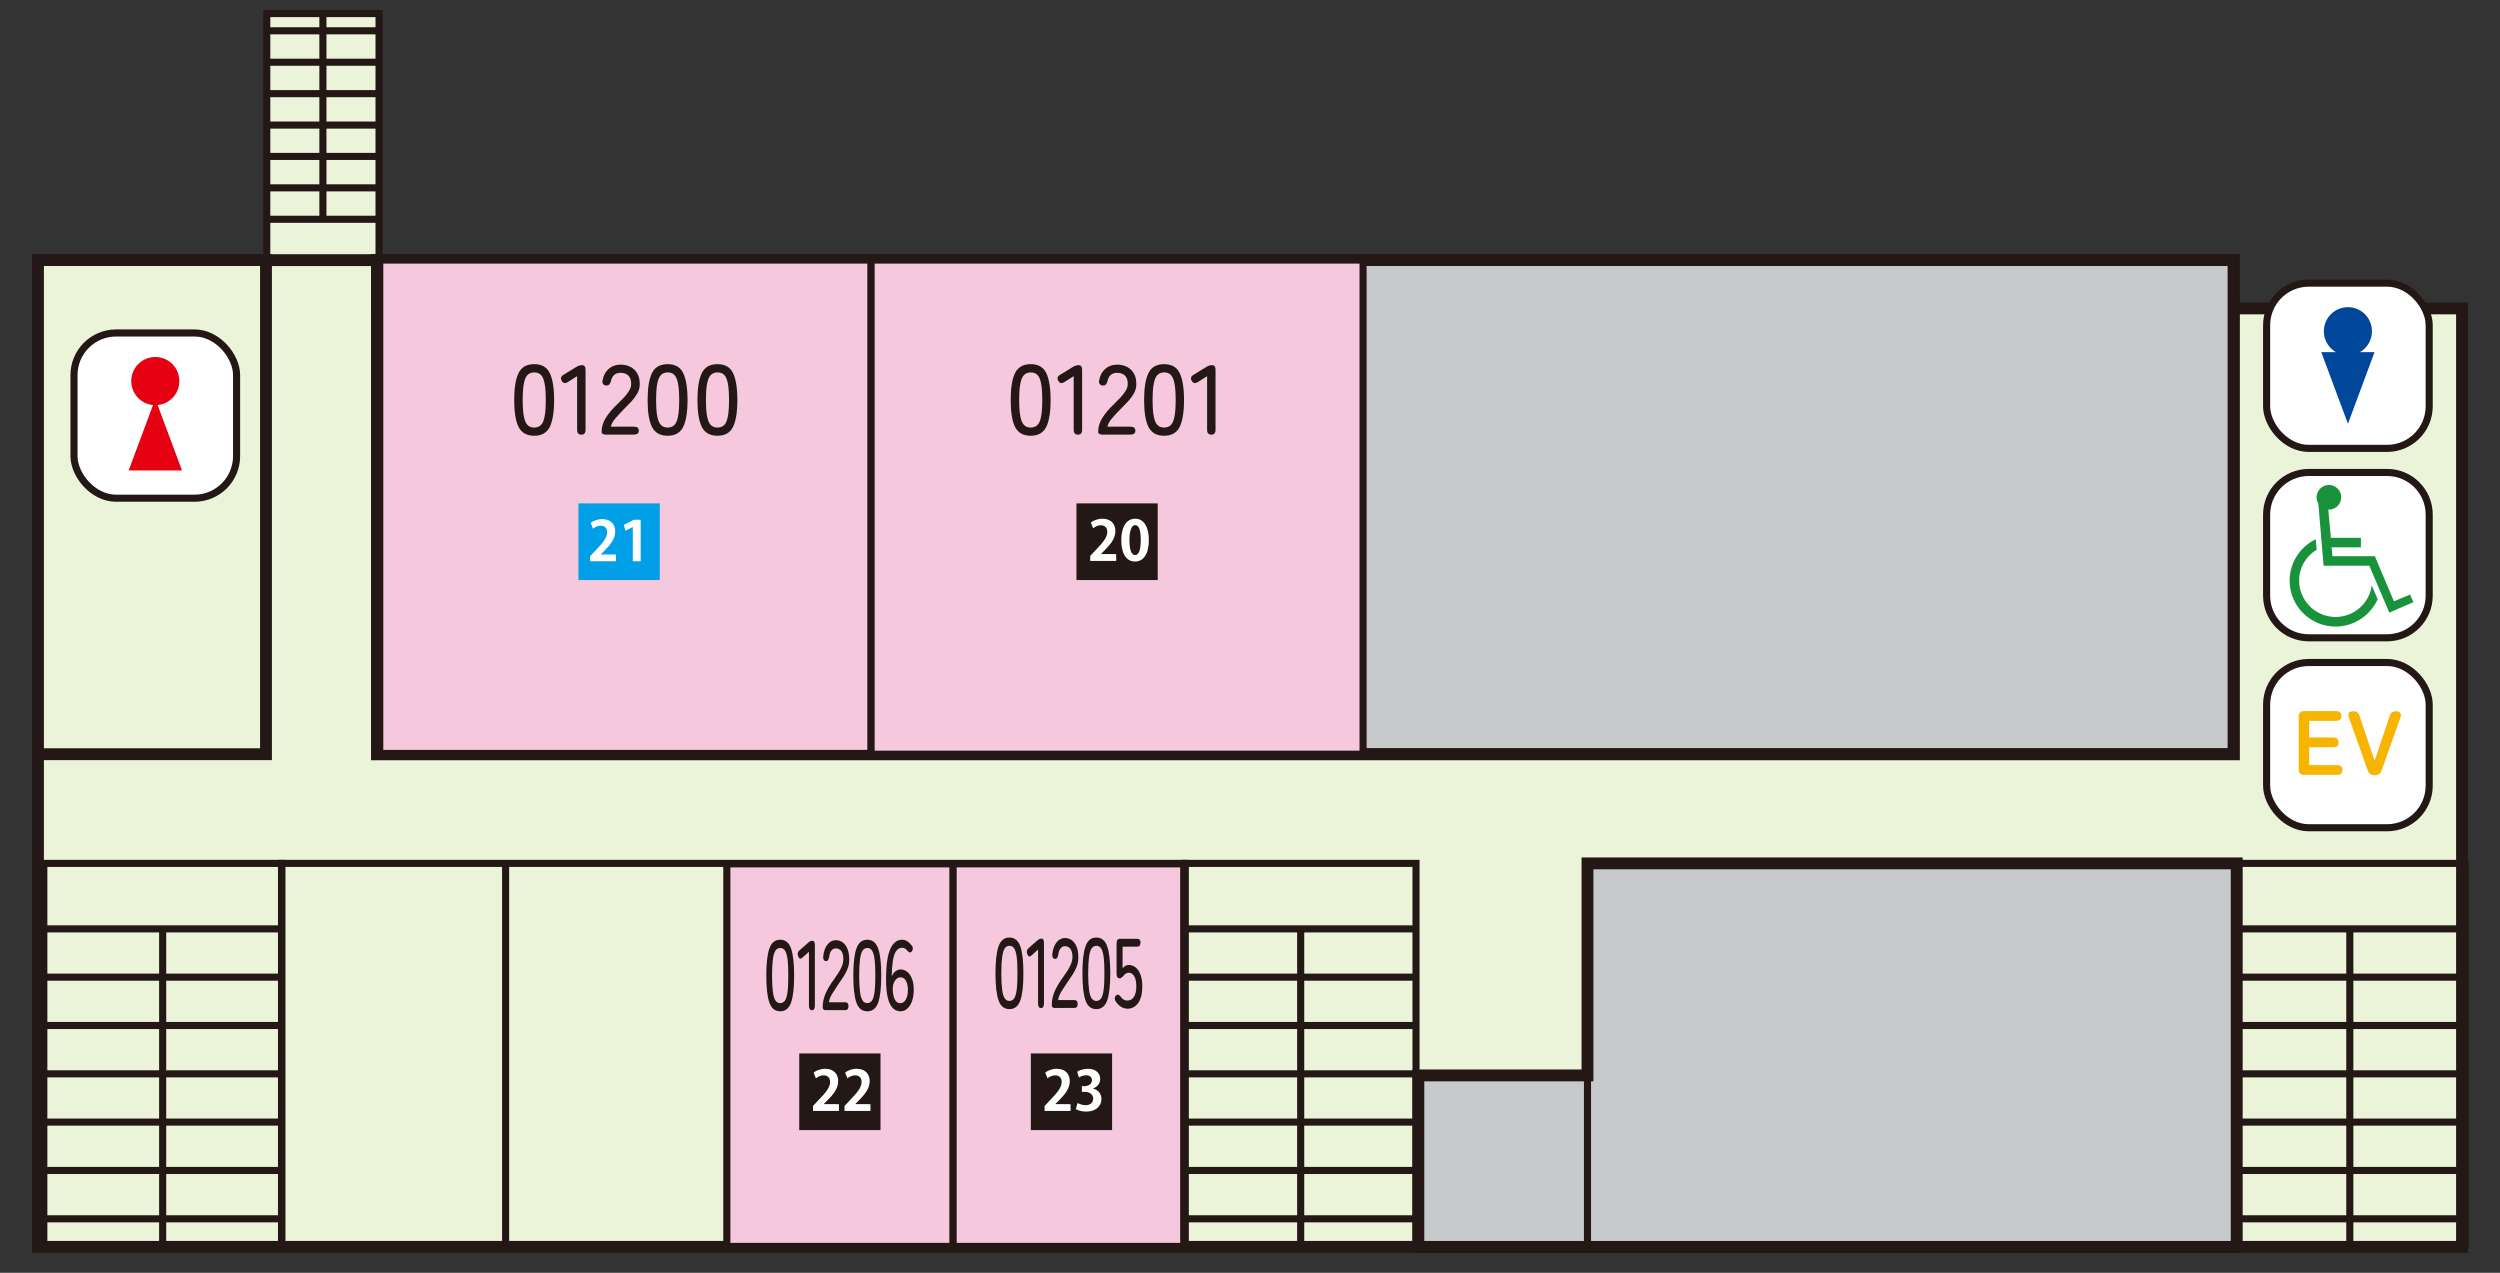 <?xml version="1.0" encoding="UTF-8"?>
<svg id="_レイヤー_2" data-name="レイヤー_2" xmlns="http://www.w3.org/2000/svg" xmlns:xlink="http://www.w3.org/1999/xlink" viewBox="0 0 320.6 163.22">
  <rect x="0" y="0" width="320.6" height="163.22" fill="#333333" stroke="none"/>
  <defs>
    <style>
      .cls-1, .cls-2, .cls-3, .cls-4, .cls-5, .cls-6 {
        fill: none;
      }

      .cls-2 {
        stroke-width: .91px;
      }

      .cls-2, .cls-3, .cls-4, .cls-6 {
        stroke: #231815;
      }

      .cls-3 {
        stroke-width: 1.07px;
      }

      .cls-7 {
        fill: #00469b;
      }

      .cls-4 {
        stroke-width: 1.52px;
      }

      .cls-8 {
        fill: #009fe8;
      }

      .cls-5 {
        stroke: #009fe8;
      }

      .cls-5, .cls-6 {
        stroke-miterlimit: 10;
        stroke-width: .97px;
      }

      .cls-9 {
        fill: #c8c9ca;
      }

      .cls-10 {
        clip-path: url(#clippath-1);
      }

      .cls-11 {
        clip-path: url(#clippath-2);
      }

      .cls-12 {
        fill: #231815;
      }

      .cls-13 {
        fill: #fff;
      }

      .cls-14 {
        fill: #ebf3d8;
      }

      .cls-15 {
        fill: #f7b400;
      }

      .cls-16 {
        fill: #f6c8dd;
      }

      .cls-17 {
        fill: #e50012;
      }

      .cls-18 {
        clip-path: url(#clippath);
      }

      .cls-19 {
        fill: #18933b;
      }
    </style>
    <clipPath id="clippath">
      <rect class="cls-1" width="320.6" height="163.22"/>
    </clipPath>
    <clipPath id="clippath-1">
      <rect class="cls-1" width="320.6" height="163.22"/>
    </clipPath>
    <clipPath id="clippath-2">
      <rect class="cls-1" width="320.6" height="163.22"/>
    </clipPath>
  </defs>
  <g id="_出展団体紹介" data-name="出展団体紹介">
    <g>
      <rect class="cls-14" x="34.21" y="1.74" width="14.4" height="31.84"/>
      <rect class="cls-2" x="34.21" y="1.74" width="14.4" height="31.84"/>
      <g class="cls-18">
        <line class="cls-2" x1="41.41" y1="27.99" x2="41.41" y2="1.61"/>
      </g>
      <line class="cls-2" x1="48.71" y1="28.12" x2="34.11" y2="28.12"/>
      <line class="cls-2" x1="48.71" y1="24.09" x2="34.11" y2="24.09"/>
      <line class="cls-2" x1="48.71" y1="20.06" x2="34.11" y2="20.06"/>
      <line class="cls-2" x1="48.71" y1="16.04" x2="34.11" y2="16.04"/>
      <line class="cls-2" x1="48.71" y1="12.01" x2="34.11" y2="12.01"/>
      <line class="cls-2" x1="48.71" y1="7.98" x2="34.11" y2="7.98"/>
      <line class="cls-2" x1="48.71" y1="3.95" x2="34.11" y2="3.95"/>
      <polygon class="cls-14" points="4.87 159.9 315.73 159.9 315.73 39.55 48.35 39.55 48.35 33.36 4.87 33.35 4.87 159.9"/>
      <polygon class="cls-4" points="4.87 159.9 315.73 159.9 315.73 39.55 48.35 39.55 48.35 33.36 4.87 33.35 4.87 159.9"/>
      <rect class="cls-3" x="4.87" y="33.35" width="29.24" height="63.37"/>
      <rect class="cls-9" x="48.35" y="33.35" width="238.1" height="63.37"/>
      <rect class="cls-4" x="48.35" y="33.35" width="238.1" height="63.37"/>
      <rect class="cls-14" x="4.87" y="33.35" width="29.24" height="63.37"/>
      <rect class="cls-4" x="4.87" y="33.35" width="29.24" height="63.37"/>
      <g class="cls-10">
        <polyline class="cls-9" points="181.89 137.91 181.89 159.9 286.84 159.9 286.84 110.72 203.58 110.72 203.58 137.91 181.89 137.91"/>
        <polygon class="cls-4" points="181.89 137.91 181.89 159.9 286.84 159.9 286.84 110.72 203.58 110.72 203.58 137.91 181.89 137.91"/>
        <line class="cls-2" x1="64.84" y1="159.7" x2="64.84" y2="110.72"/>
        <line class="cls-2" x1="93.83" y1="159.7" x2="93.83" y2="110.72"/>
        <line class="cls-2" x1="123.02" y1="159.7" x2="123.02" y2="110.72"/>
        <line class="cls-2" x1="203.58" y1="159.7" x2="203.58" y2="137.91"/>
        <rect class="cls-2" x="152" y="110.72" width="29.59" height="48.98"/>
        <line class="cls-2" x1="166.8" y1="119.32" x2="166.8" y2="159.9"/>
        <line class="cls-2" x1="151.8" y1="119.12" x2="181.79" y2="119.12"/>
        <line class="cls-2" x1="151.8" y1="125.31" x2="181.79" y2="125.31"/>
        <line class="cls-2" x1="151.8" y1="131.51" x2="181.79" y2="131.51"/>
        <line class="cls-2" x1="151.8" y1="137.71" x2="181.79" y2="137.71"/>
        <line class="cls-2" x1="151.8" y1="143.9" x2="181.79" y2="143.9"/>
        <line class="cls-2" x1="151.8" y1="150.1" x2="181.79" y2="150.1"/>
        <line class="cls-2" x1="151.8" y1="156.3" x2="181.79" y2="156.3"/>
        <rect class="cls-2" x="286.55" y="110.72" width="29.59" height="48.98"/>
        <line class="cls-2" x1="301.34" y1="119.32" x2="301.34" y2="159.9"/>
        <line class="cls-2" x1="286.34" y1="119.12" x2="316.33" y2="119.12"/>
        <line class="cls-2" x1="286.34" y1="125.31" x2="316.33" y2="125.31"/>
        <line class="cls-2" x1="286.34" y1="131.51" x2="316.33" y2="131.51"/>
        <line class="cls-2" x1="286.34" y1="137.71" x2="316.33" y2="137.71"/>
        <line class="cls-2" x1="286.34" y1="143.9" x2="316.33" y2="143.9"/>
        <line class="cls-2" x1="286.34" y1="150.1" x2="316.33" y2="150.1"/>
        <line class="cls-2" x1="286.34" y1="156.3" x2="316.33" y2="156.3"/>
        <rect class="cls-2" x="5.62" y="110.72" width="30.48" height="48.98"/>
        <line class="cls-2" x1="20.86" y1="119.32" x2="20.86" y2="159.9"/>
        <line class="cls-2" x1="5.42" y1="119.12" x2="36.3" y2="119.12"/>
        <line class="cls-2" x1="5.42" y1="125.31" x2="36.3" y2="125.31"/>
        <line class="cls-2" x1="5.42" y1="131.51" x2="36.3" y2="131.51"/>
        <line class="cls-2" x1="5.42" y1="137.71" x2="36.3" y2="137.71"/>
        <line class="cls-2" x1="5.42" y1="143.9" x2="36.3" y2="143.9"/>
        <line class="cls-2" x1="5.42" y1="150.1" x2="36.3" y2="150.1"/>
        <line class="cls-2" x1="5.42" y1="156.3" x2="36.3" y2="156.3"/>
        <rect class="cls-13" x="290.67" y="84.96" width="20.85" height="21.19" rx="5.4" ry="5.4"/>
        <rect class="cls-2" x="290.67" y="84.96" width="20.85" height="21.19" rx="5.4" ry="5.4"/>
      </g>
      <g>
        <path class="cls-15" d="M295.48,99.38c-.46,0-.69-.23-.69-.69v-6.81c0-.46.23-.69.69-.69h4.09c.46,0,.69.21.69.63s-.23.62-.69.62h-3.44v2.13h3.08c.46,0,.69.21.69.63s-.23.63-.69.63h-3.08v2.29h3.57c.46,0,.69.21.69.62s-.23.63-.69.63h-4.22Z"/>
        <path class="cls-15" d="M304.53,99.42c-.2,0-.38-.05-.54-.15-.17-.1-.28-.25-.34-.44l-2.43-6.83c-.09-.25-.08-.44,0-.58.09-.14.28-.21.57-.21.41,0,.67.19.79.56l1.94,5.78,1.95-5.78c.12-.37.39-.56.81-.56.25,0,.42.07.53.22.1.14.11.34.02.58l-2.43,6.83c-.06.2-.18.34-.34.44-.17.1-.34.15-.52.15Z"/>
      </g>
      <g class="cls-11">
        <rect class="cls-13" x="290.67" y="36.31" width="20.85" height="21.19" rx="5.4" ry="5.4"/>
        <rect class="cls-2" x="290.67" y="36.31" width="20.85" height="21.19" rx="5.4" ry="5.4"/>
        <path class="cls-7" d="M298.01,42.48c0-1.7,1.38-3.09,3.09-3.09s3.08,1.38,3.08,3.09-1.38,3.09-3.08,3.09-3.09-1.38-3.09-3.09"/>
        <polygon class="cls-7" points="304.51 45.16 301.1 54.34 297.68 45.16 304.51 45.16"/>
        <rect class="cls-13" x="9.49" y="42.7" width="20.85" height="21.19" rx="5.4" ry="5.4"/>
        <rect class="cls-2" x="9.49" y="42.7" width="20.85" height="21.19" rx="5.4" ry="5.4"/>
        <path class="cls-17" d="M16.83,48.87c0-1.7,1.38-3.09,3.09-3.09s3.08,1.38,3.08,3.09-1.38,3.09-3.08,3.09-3.09-1.38-3.09-3.09"/>
        <polygon class="cls-17" points="16.5 60.33 19.92 51.15 23.34 60.33 16.5 60.33"/>
        <rect class="cls-4" x="48.35" y="33.35" width="238.1" height="63.37"/>
        <rect class="cls-2" x="36.15" y="110.72" width="115.75" height="49.18"/>
        <path class="cls-13" d="M296.07,60.59h10.05c2.98,0,5.4,2.42,5.4,5.4v10.4c0,2.98-2.42,5.4-5.4,5.4h-10.05c-2.98,0-5.4-2.42-5.4-5.4v-10.4c0-2.98,2.42-5.4,5.4-5.4Z"/>
        <path class="cls-2" d="M296.07,60.59h10.05c2.98,0,5.4,2.42,5.4,5.4v10.4c0,2.98-2.42,5.4-5.4,5.4h-10.05c-2.98,0-5.4-2.42-5.4-5.4v-10.4c0-2.98,2.42-5.4,5.4-5.4Z"/>
        <path class="cls-19" d="M309.07,76.24l-2.07.87-2.45-5.78h-5.43l-.12-1.14h3.76v-1.22h-3.85l-.33-3.62s.05,0,.08,0c.87,0,1.58-.71,1.58-1.58s-.71-1.58-1.58-1.58-1.58.71-1.58,1.58c0,.29.08.56.22.79l.68,7.99h5.86l2.57,6.01,3.09-1.34-.44-.99ZM299.51,79.12c-2.57,0-4.67-2.1-4.67-4.66,0-1.69.9-3.15,2.25-3.97l-.12-1.34c-1.98.96-3.35,2.98-3.35,5.31,0,3.27,2.65,5.89,5.89,5.89,2.39,0,4.46-1.43,5.4-3.5l-.76-1.78c-.29,2.27-2.25,4.05-4.64,4.05"/>
        <rect class="cls-16" x="48.7" y="33.35" width="63.01" height="63.27"/>
        <rect class="cls-2" x="48.7" y="33.35" width="63.01" height="63.27"/>
      </g>
      <g>
        <path class="cls-12" d="M68.51,55.88c-.96,0-1.63-.38-2.01-1.13-.37-.75-.56-1.9-.56-3.45s.19-2.7.56-3.46c.37-.76,1.04-1.14,2.01-1.14s1.62.38,1.99,1.14c.37.76.56,1.91.56,3.46s-.19,2.7-.56,3.45c-.37.75-1.04,1.13-1.99,1.13ZM68.51,54.83c.36,0,.64-.11.86-.32s.37-.58.47-1.1c.1-.52.15-1.22.15-2.11s-.05-1.6-.15-2.12c-.1-.52-.25-.88-.47-1.1s-.5-.32-.86-.32-.63.11-.85.32c-.22.22-.38.58-.48,1.1-.1.52-.15,1.22-.15,2.12s.05,1.59.15,2.11c.1.52.26.88.48,1.1.22.22.5.32.85.32Z"/>
        <path class="cls-12" d="M74.56,55.74c-.36,0-.55-.2-.55-.61v-6.89l-1.17.74c-.35.23-.61.19-.79-.13-.2-.31-.13-.58.22-.79l1.65-1.01c.23-.14.47-.22.74-.22.29,0,.43.2.43.61v7.69c0,.41-.18.61-.53.61Z"/>
        <path class="cls-12" d="M77.76,55.74c-.41,0-.61-.12-.61-.36,0-.63.18-1.23.54-1.8.36-.58.88-1.19,1.57-1.84.29-.28.56-.56.81-.83s.46-.55.62-.82c.16-.27.25-.53.25-.79.02-.5-.1-.87-.34-1.12-.25-.25-.59-.37-1.04-.37-.31,0-.58.09-.79.27-.21.18-.35.44-.42.78-.05.19-.12.33-.2.43-.08.1-.22.15-.39.15s-.3-.06-.4-.17-.13-.27-.09-.48c.11-.63.37-1.12.78-1.48.41-.36.92-.55,1.52-.55.49,0,.92.1,1.3.3.38.2.67.49.88.87.21.38.3.84.29,1.38,0,.4-.11.77-.29,1.11-.19.34-.43.67-.72,1-.3.32-.63.66-.99,1.02-.41.42-.78.81-1.11,1.2-.33.38-.53.75-.59,1.08h2.97c.41,0,.61.17.61.5s-.2.51-.61.51h-3.52Z"/>
        <path class="cls-12" d="M85.62,55.88c-.96,0-1.63-.38-2.01-1.13s-.56-1.9-.56-3.45.19-2.7.56-3.46,1.04-1.14,2.01-1.14,1.62.38,1.99,1.14c.37.76.56,1.91.56,3.46s-.19,2.7-.56,3.45c-.37.75-1.04,1.13-1.99,1.13ZM85.62,54.83c.36,0,.64-.11.86-.32.21-.22.37-.58.47-1.1.1-.52.15-1.22.15-2.11s-.05-1.6-.15-2.12c-.1-.52-.25-.88-.47-1.1-.22-.22-.5-.32-.86-.32s-.63.11-.85.32-.38.58-.48,1.1c-.1.52-.15,1.22-.15,2.12s.05,1.59.15,2.11c.1.52.26.88.48,1.1s.5.32.85.32Z"/>
        <path class="cls-12" d="M92.01,55.88c-.96,0-1.63-.38-2.01-1.13-.37-.75-.56-1.9-.56-3.45s.19-2.7.56-3.46c.37-.76,1.04-1.14,2.01-1.14s1.62.38,1.99,1.14c.37.76.56,1.91.56,3.46s-.19,2.7-.56,3.45c-.37.75-1.04,1.13-1.99,1.13ZM92.01,54.83c.36,0,.64-.11.86-.32s.37-.58.47-1.1c.1-.52.15-1.22.15-2.11s-.05-1.6-.15-2.12c-.1-.52-.25-.88-.47-1.1s-.5-.32-.86-.32-.63.11-.85.32c-.22.22-.38.58-.48,1.1-.1.52-.15,1.22-.15,2.12s.05,1.59.15,2.11c.1.52.26.88.48,1.1.22.22.5.32.85.32Z"/>
      </g>
      <rect class="cls-16" x="111.71" y="33.35" width="63.09" height="63.37"/>
      <rect class="cls-2" x="111.71" y="33.35" width="63.09" height="63.37"/>
      <g>
        <path class="cls-12" d="M132.18,55.88c-.96,0-1.63-.38-2.01-1.13-.37-.75-.56-1.9-.56-3.45s.19-2.7.56-3.46c.37-.76,1.04-1.14,2.01-1.14s1.62.38,1.99,1.14c.37.76.56,1.91.56,3.46s-.19,2.7-.56,3.45c-.37.75-1.04,1.13-1.99,1.13ZM132.18,54.83c.36,0,.64-.11.86-.32s.37-.58.47-1.1c.1-.52.15-1.22.15-2.11s-.05-1.6-.15-2.12c-.1-.52-.25-.88-.47-1.1s-.5-.32-.86-.32-.63.11-.85.32c-.22.22-.38.58-.48,1.1-.1.52-.15,1.22-.15,2.12s.05,1.59.15,2.11c.1.52.26.88.48,1.1.22.22.5.32.85.32Z"/>
        <path class="cls-12" d="M138.24,55.74c-.36,0-.55-.2-.55-.61v-6.89l-1.17.74c-.35.23-.61.19-.79-.13-.2-.31-.13-.58.22-.79l1.65-1.01c.23-.14.47-.22.74-.22.29,0,.43.2.43.61v7.69c0,.41-.18.61-.53.61Z"/>
        <path class="cls-12" d="M141.44,55.74c-.41,0-.61-.12-.61-.36,0-.63.18-1.23.54-1.8.36-.58.88-1.19,1.57-1.84.29-.28.56-.56.81-.83s.46-.55.62-.82c.16-.27.25-.53.25-.79.02-.5-.1-.87-.34-1.12-.25-.25-.59-.37-1.04-.37-.31,0-.58.09-.79.27-.21.18-.35.44-.42.78-.05.19-.12.33-.2.43-.08.1-.22.15-.39.15s-.3-.06-.4-.17-.13-.27-.09-.48c.11-.63.37-1.12.78-1.48.41-.36.92-.55,1.52-.55.49,0,.92.1,1.3.3.38.2.67.49.88.87.21.38.3.84.29,1.38,0,.4-.11.77-.29,1.11-.19.34-.43.67-.72,1-.3.32-.63.66-.99,1.02-.41.42-.78.81-1.11,1.2-.33.38-.53.75-.59,1.08h2.97c.41,0,.61.17.61.5s-.2.51-.61.51h-3.52Z"/>
        <path class="cls-12" d="M149.29,55.88c-.96,0-1.63-.38-2.01-1.13s-.56-1.9-.56-3.45.19-2.7.56-3.46,1.04-1.14,2.01-1.14,1.62.38,1.99,1.14c.37.76.56,1.91.56,3.46s-.19,2.7-.56,3.45c-.37.75-1.04,1.13-1.99,1.13ZM149.29,54.83c.36,0,.64-.11.86-.32.21-.22.37-.58.47-1.1.1-.52.15-1.22.15-2.11s-.05-1.6-.15-2.12c-.1-.52-.25-.88-.47-1.1-.22-.22-.5-.32-.86-.32s-.63.11-.85.32-.38.58-.48,1.1c-.1.52-.15,1.22-.15,2.12s.05,1.59.15,2.11c.1.52.26.88.48,1.1s.5.32.85.32Z"/>
        <path class="cls-12" d="M155.35,55.74c-.36,0-.55-.2-.55-.61v-6.89l-1.17.74c-.35.23-.61.19-.79-.13-.2-.31-.13-.58.22-.79l1.65-1.01c.23-.14.47-.22.74-.22.29,0,.43.2.43.61v7.69c0,.41-.18.61-.53.61Z"/>
      </g>
      <rect class="cls-16" x="122.2" y="110.78" width="29.6" height="49.06"/>
      <rect class="cls-2" x="122.2" y="110.78" width="29.6" height="49.06"/>
      <g>
        <path class="cls-12" d="M129.45,129.41c-.67,0-1.14-.38-1.4-1.13-.26-.75-.39-1.9-.39-3.45s.13-2.7.39-3.46c.26-.76.73-1.14,1.4-1.14s1.13.38,1.4,1.14.39,1.91.39,3.46-.13,2.7-.39,3.45-.73,1.13-1.4,1.13ZM129.45,128.36c.25,0,.45-.11.6-.32.15-.22.26-.58.33-1.1.07-.52.1-1.22.1-2.11s-.03-1.6-.1-2.12c-.07-.52-.18-.88-.33-1.1-.15-.22-.35-.32-.6-.32s-.44.11-.59.32c-.15.22-.27.58-.34,1.1-.07.52-.11,1.22-.11,2.12s.04,1.59.11,2.11c.07.52.18.88.34,1.1.15.22.35.32.59.32Z"/>
        <path class="cls-12" d="M133.5,129.27c-.25,0-.38-.2-.38-.61v-6.89l-.82.74c-.24.23-.43.19-.55-.13-.14-.31-.09-.58.15-.79l1.16-1.01c.16-.14.33-.22.52-.22.2,0,.3.2.3.61v7.69c0,.41-.12.61-.37.61Z"/>
        <path class="cls-12" d="M135.31,129.27c-.28,0-.43-.12-.43-.36,0-.63.13-1.23.38-1.8.25-.58.62-1.19,1.1-1.84.2-.28.39-.56.56-.83s.32-.55.43-.82c.11-.27.17-.53.18-.79.01-.5-.07-.87-.24-1.12-.17-.25-.42-.37-.73-.37-.22,0-.4.09-.55.27-.15.18-.25.44-.29.78-.04.19-.08.33-.14.43-.06.1-.15.15-.28.15s-.21-.06-.28-.17-.09-.27-.07-.48c.08-.63.26-1.12.55-1.48.29-.36.64-.55,1.06-.55.34,0,.65.1.91.3.26.2.47.49.61.87.15.38.21.84.2,1.38,0,.4-.07.77-.2,1.11-.13.34-.3.67-.51,1-.21.32-.44.66-.69,1.02-.28.42-.54.81-.78,1.2-.23.38-.37.75-.41,1.08h2.08c.28,0,.43.17.43.5s-.14.51-.43.51h-2.46Z"/>
        <path class="cls-12" d="M140.6,129.41c-.68,0-1.14-.38-1.4-1.13s-.39-1.9-.39-3.45.13-2.7.39-3.46.73-1.14,1.4-1.14,1.13.38,1.39,1.14.39,1.91.39,3.46-.13,2.7-.39,3.45-.73,1.13-1.39,1.13ZM140.6,128.36c.25,0,.45-.11.6-.32s.26-.58.33-1.1c.07-.52.1-1.22.1-2.11s-.03-1.6-.1-2.12c-.07-.52-.18-.88-.33-1.1s-.35-.32-.6-.32-.44.11-.6.32-.27.58-.34,1.1c-.07.52-.11,1.22-.11,2.12s.04,1.59.11,2.11c.07.52.18.88.34,1.1s.35.32.6.32Z"/>
        <path class="cls-12" d="M144.56,129.35c-.28,0-.55-.08-.8-.24s-.48-.38-.67-.67c-.1-.14-.14-.29-.13-.44.01-.15.07-.26.17-.35.1-.09.2-.12.28-.09.09.03.18.1.28.22.24.36.52.53.86.53.38,0,.67-.16.87-.48s.3-.76.3-1.34-.09-.99-.26-1.29-.42-.46-.72-.46c-.12,0-.25.04-.36.11-.12.07-.21.16-.28.26-.1.08-.18.16-.25.24-.07.07-.16.11-.27.11-.26,0-.39-.2-.39-.6v-3.86c0-.41.14-.61.43-.61h2.22c.28,0,.42.17.42.5s-.14.51-.42.51h-1.88v2.78c.23-.29.49-.43.79-.43.33,0,.63.11.89.32.26.21.47.52.62.93s.23.91.23,1.5c0,.92-.18,1.63-.53,2.12-.35.49-.82.74-1.39.74Z"/>
      </g>
      <rect class="cls-16" x="93.21" y="110.78" width="28.99" height="49.06"/>
      <rect class="cls-2" x="93.21" y="110.78" width="28.99" height="49.06"/>
      <g>
        <path class="cls-12" d="M100.06,129.69c-.68,0-1.14-.38-1.4-1.13s-.39-1.9-.39-3.45.13-2.7.39-3.46.73-1.14,1.4-1.14,1.13.38,1.39,1.14.39,1.91.39,3.46-.13,2.7-.39,3.45-.73,1.13-1.39,1.13ZM100.06,128.64c.25,0,.45-.11.6-.32s.26-.58.33-1.1c.07-.52.1-1.22.1-2.11s-.03-1.6-.1-2.12c-.07-.52-.18-.88-.33-1.1s-.35-.32-.6-.32-.44.11-.6.32-.27.58-.34,1.1c-.07.52-.11,1.22-.11,2.12s.04,1.59.11,2.11c.07.52.18.88.34,1.1s.35.32.6.32Z"/>
        <path class="cls-12" d="M104.12,129.55c-.25,0-.38-.2-.38-.61v-6.89l-.82.74c-.24.23-.43.19-.55-.13-.14-.31-.09-.58.15-.79l1.16-1.01c.16-.14.33-.22.52-.22.2,0,.3.2.3.61v7.69c0,.41-.12.61-.37.61Z"/>
        <path class="cls-12" d="M105.93,129.55c-.28,0-.43-.12-.43-.36,0-.63.13-1.23.38-1.8.25-.58.62-1.19,1.1-1.84.2-.28.39-.56.56-.83s.32-.55.43-.82c.11-.27.17-.53.18-.79.01-.5-.07-.87-.24-1.12-.17-.25-.41-.37-.73-.37-.22,0-.4.09-.55.27s-.25.44-.29.78c-.04.19-.08.33-.14.43s-.15.15-.28.15-.21-.06-.28-.17c-.07-.11-.09-.27-.07-.48.08-.63.26-1.12.55-1.48.29-.36.64-.55,1.06-.55.34,0,.65.1.91.3.26.2.47.49.61.87.14.38.21.84.2,1.38,0,.4-.07.77-.21,1.11-.13.34-.3.67-.51,1-.21.32-.44.66-.69,1.02-.28.42-.54.81-.78,1.2-.23.38-.37.75-.41,1.08h2.08c.28,0,.43.17.43.5s-.14.51-.43.51h-2.46Z"/>
        <path class="cls-12" d="M111.22,129.69c-.67,0-1.14-.38-1.4-1.13-.26-.75-.39-1.9-.39-3.45s.13-2.7.39-3.46c.26-.76.73-1.14,1.4-1.14s1.13.38,1.4,1.14.39,1.91.39,3.46-.13,2.7-.39,3.45-.73,1.13-1.4,1.13ZM111.22,128.64c.25,0,.45-.11.6-.32.15-.22.26-.58.33-1.1.07-.52.1-1.22.1-2.11s-.03-1.6-.1-2.12c-.07-.52-.18-.88-.33-1.1-.15-.22-.35-.32-.6-.32s-.44.11-.59.32c-.15.22-.27.58-.34,1.1-.07.52-.11,1.22-.11,2.12s.04,1.59.11,2.11c.07.52.18.88.34,1.1.15.22.35.32.59.32Z"/>
        <path class="cls-12" d="M115.5,129.69c-.26,0-.51-.07-.74-.2-.23-.14-.43-.37-.61-.7-.17-.33-.31-.78-.4-1.35s-.13-1.29-.12-2.17c.02-1.64.21-2.85.56-3.61s.85-1.15,1.49-1.15c.24,0,.47.07.67.2.2.13.39.31.56.53.11.13.16.26.15.41,0,.14-.05.27-.14.37-.09.1-.18.14-.27.11s-.17-.09-.28-.2c-.09-.13-.2-.22-.31-.29-.11-.07-.24-.1-.38-.1-.33,0-.58.16-.78.46s-.33.74-.41,1.29-.13,1.2-.13,1.92c.11-.28.27-.5.48-.65.21-.16.42-.24.66-.24.32,0,.61.11.86.32.25.21.46.51.6.9.15.38.22.85.22,1.39s-.07,1.01-.21,1.42c-.14.42-.34.74-.6.98s-.55.36-.89.36ZM115.46,128.65c.31,0,.55-.17.72-.5.17-.33.25-.74.25-1.22s-.09-.87-.26-1.16c-.17-.29-.4-.44-.68-.44-.31,0-.56.16-.75.48-.2.32-.28.72-.25,1.21.03.53.13.93.29,1.21s.39.42.68.42Z"/>
      </g>
      <rect class="cls-12" x="138.53" y="65.04" width="9.45" height="8.86"/>
      <rect class="cls-6" x="138.53" y="65.04" width="9.45" height="8.86"/>
      <rect class="cls-8" x="74.67" y="65.04" width="9.45" height="8.86"/>
      <rect class="cls-5" x="74.67" y="65.04" width="9.45" height="8.86"/>
      <g>
        <path class="cls-13" d="M143.14,71.93h-3.33v-.64l.59-.63c1.01-1.04,1.6-1.73,1.6-2.45,0-.46-.25-.85-.83-.85-.39,0-.75.2-.99.39l-.29-.75c.33-.25.88-.48,1.49-.48,1.14,0,1.66.73,1.66,1.59,0,.95-.64,1.72-1.42,2.5l-.44.44h0s1.96.01,1.96.01v.87Z"/>
        <path class="cls-13" d="M143.79,69.28c0-1.62.6-2.76,1.8-2.76s1.74,1.24,1.74,2.72c0,1.76-.66,2.77-1.78,2.77-1.24,0-1.76-1.24-1.76-2.73ZM145.57,71.18c.48,0,.72-.68.72-1.92s-.22-1.92-.71-1.92c-.45,0-.74.65-.74,1.92s.26,1.92.73,1.92h0Z"/>
      </g>
      <rect class="cls-12" x="132.68" y="135.58" width="9.45" height="8.86"/>
      <rect class="cls-6" x="132.68" y="135.58" width="9.45" height="8.86"/>
      <g>
        <path class="cls-13" d="M137.29,142.47h-3.33v-.64l.59-.63c1.01-1.04,1.6-1.73,1.6-2.45,0-.47-.25-.85-.83-.85-.39,0-.75.2-.99.39l-.29-.75c.33-.25.88-.48,1.49-.48,1.14,0,1.66.73,1.66,1.59,0,.95-.64,1.72-1.42,2.5l-.44.44h0s1.96.01,1.96.01v.87Z"/>
        <path class="cls-13" d="M140.17,139.6c.59.13,1.08.61,1.08,1.34,0,.89-.71,1.61-1.95,1.61-.56,0-1.07-.15-1.34-.32l.23-.79c.2.13.63.29,1.04.29.64,0,.96-.39.96-.83,0-.6-.52-.88-1.09-.88h-.36v-.73h.34c.42,0,.95-.23.95-.75,0-.37-.25-.65-.74-.65-.37,0-.73.16-.93.29l-.22-.75c.27-.18.82-.37,1.39-.37,1.02,0,1.56.6,1.56,1.3,0,.55-.33,1.01-.92,1.23h0Z"/>
      </g>
      <rect class="cls-12" x="102.98" y="135.58" width="9.45" height="8.86"/>
      <rect class="cls-6" x="102.98" y="135.58" width="9.45" height="8.86"/>
      <g>
        <path class="cls-13" d="M107.59,142.47h-3.33v-.64l.59-.63c1.01-1.04,1.6-1.73,1.6-2.45,0-.47-.25-.85-.83-.85-.39,0-.75.2-.99.39l-.29-.75c.33-.25.88-.48,1.49-.48,1.14,0,1.66.73,1.66,1.59,0,.95-.64,1.72-1.42,2.5l-.44.44h0s1.96.01,1.96.01v.87Z"/>
        <path class="cls-13" d="M111.63,142.47h-3.33v-.64l.59-.63c1.01-1.04,1.6-1.73,1.6-2.45,0-.47-.25-.85-.83-.85-.39,0-.75.2-.99.39l-.29-.75c.33-.25.88-.48,1.49-.48,1.14,0,1.66.73,1.66,1.59,0,.95-.64,1.72-1.42,2.5l-.44.44h0s1.96.01,1.96.01v.87Z"/>
      </g>
      <g>
        <path class="cls-13" d="M79,71.98h-3.33v-.64l.59-.63c1.01-1.04,1.6-1.73,1.6-2.45,0-.46-.25-.85-.83-.85-.39,0-.75.2-.99.39l-.29-.75c.33-.25.88-.48,1.49-.48,1.14,0,1.66.73,1.66,1.59,0,.95-.64,1.72-1.42,2.5l-.44.44h0s1.96.01,1.96.01v.87Z"/>
        <path class="cls-13" d="M81.15,71.98v-4.4h-.01l-.92.48-.23-.75,1.3-.66h.87v5.33h-1.01Z"/>
      </g>
    </g>
  </g>
</svg>